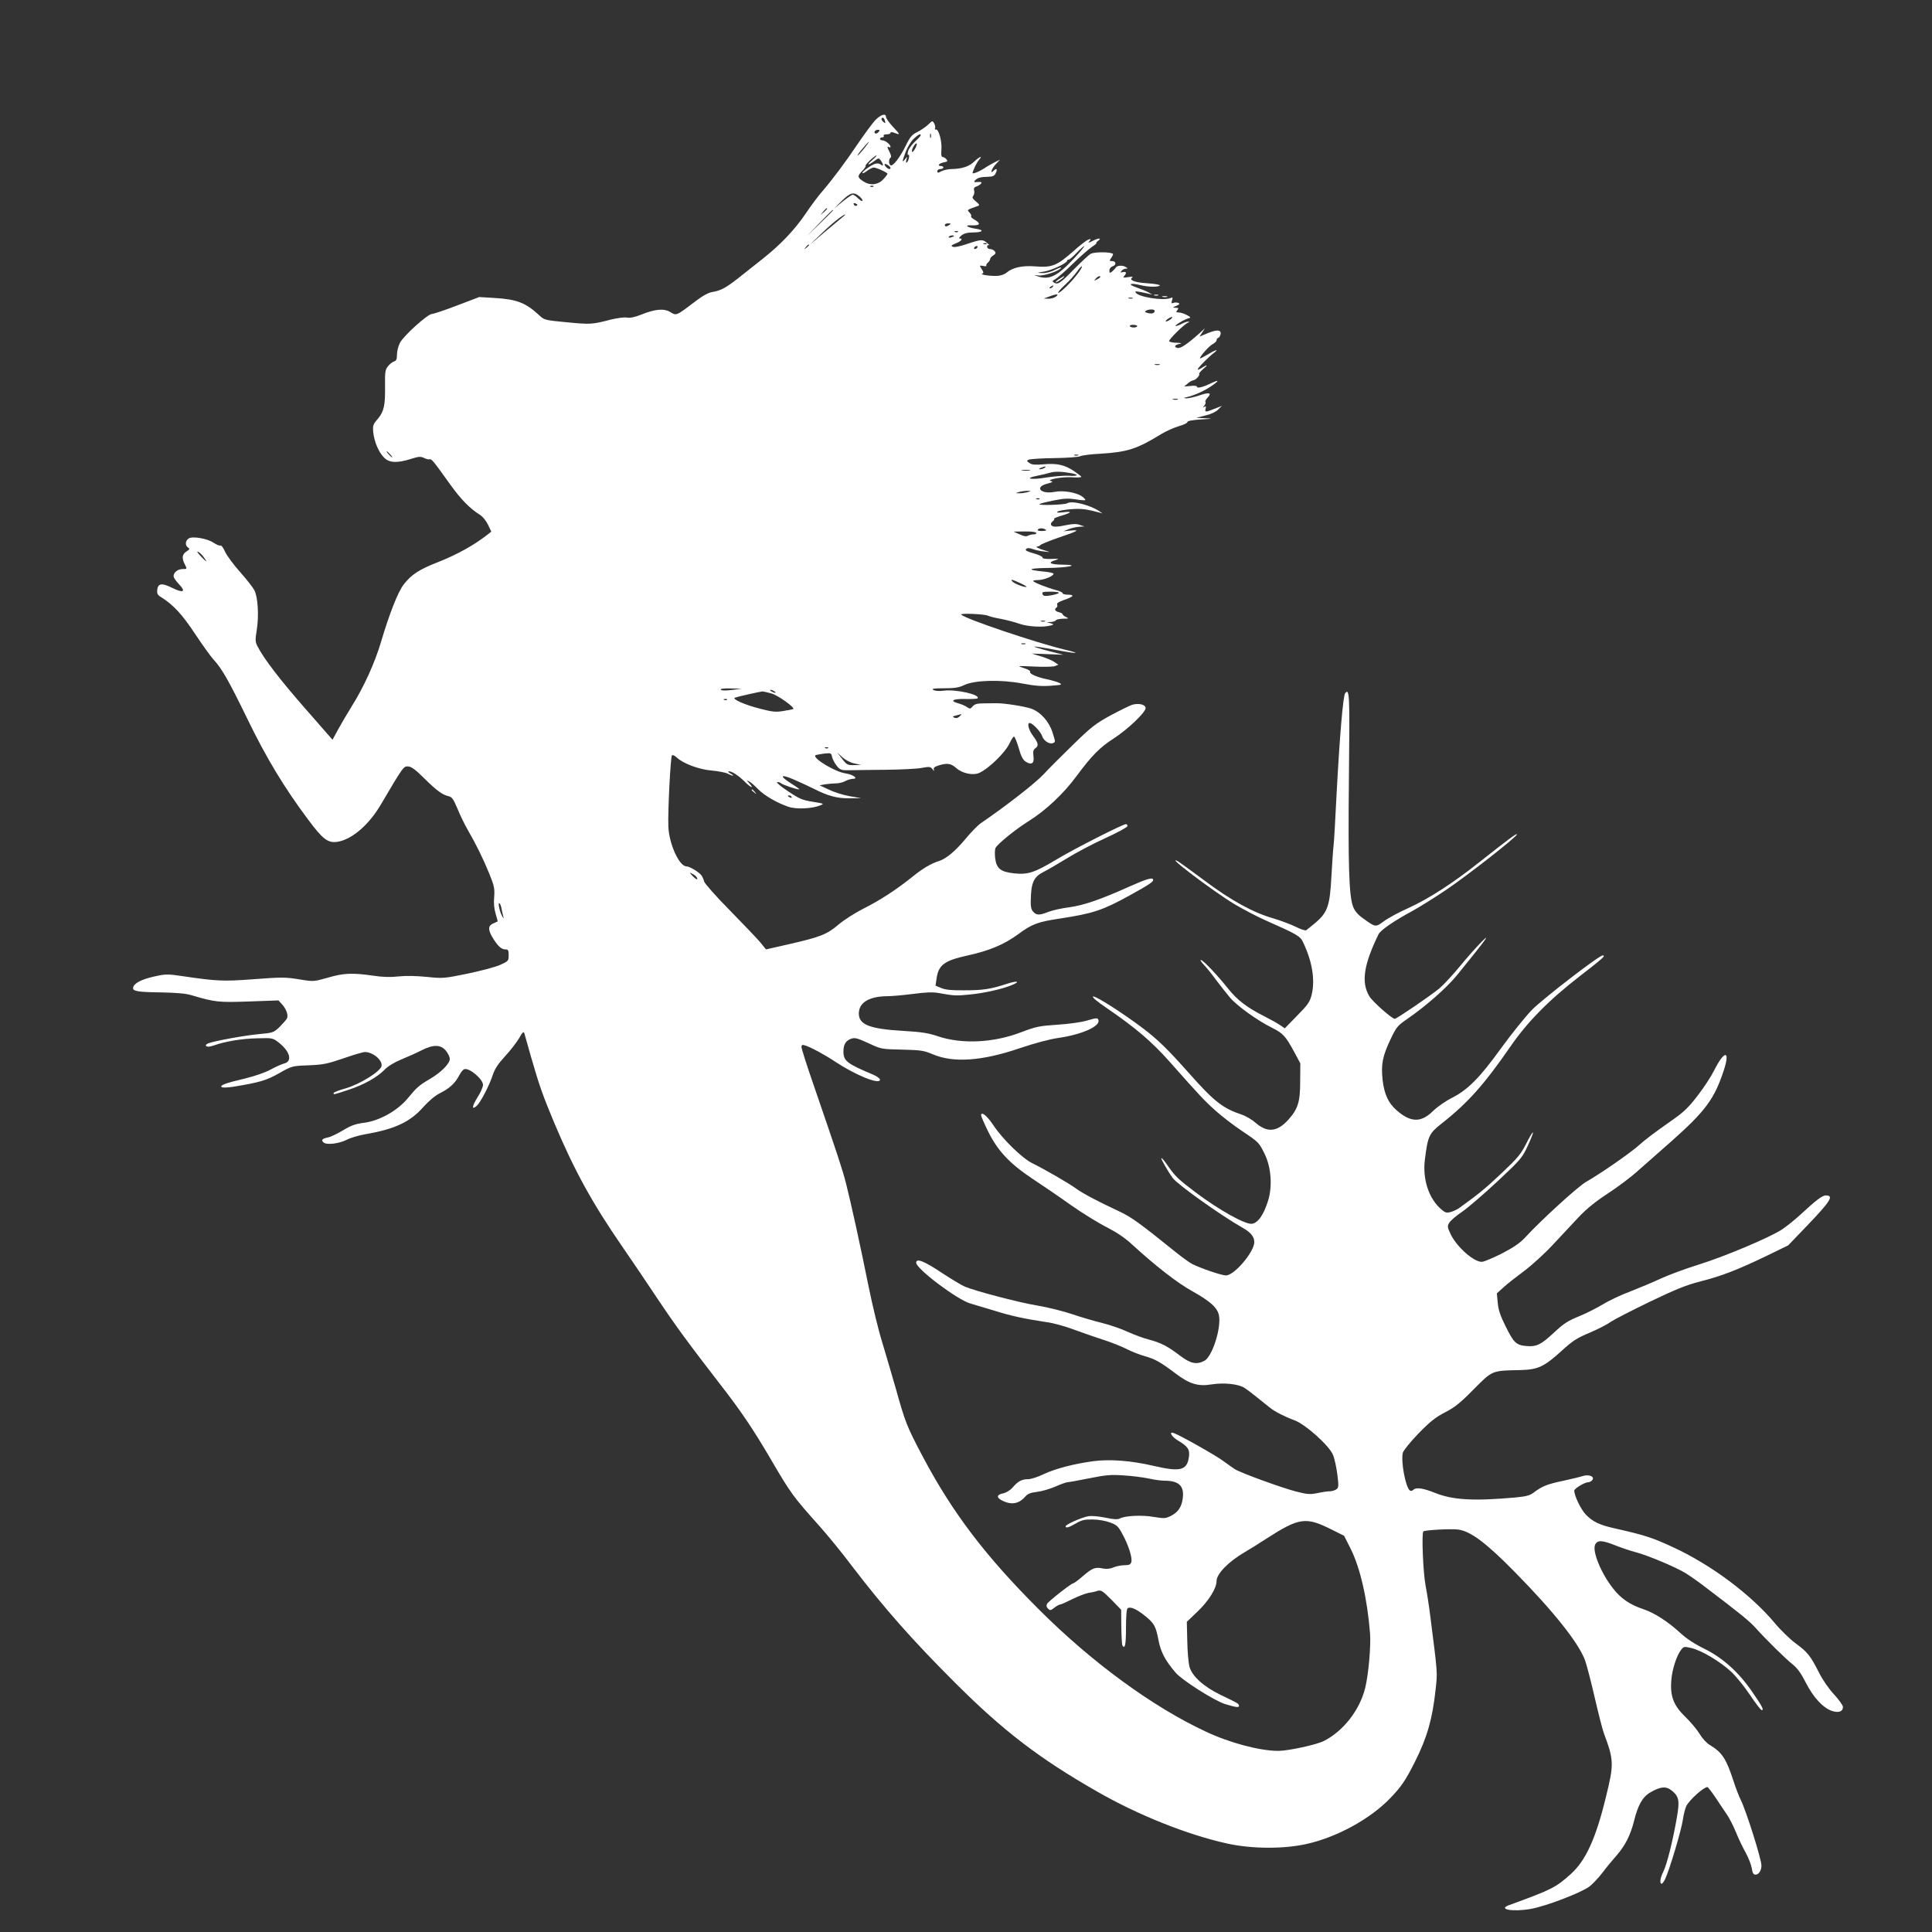 <?xml version="1.0" standalone="no"?>
<!DOCTYPE svg PUBLIC "-//W3C//DTD SVG 20010904//EN"
 "http://www.w3.org/TR/2001/REC-SVG-20010904/DTD/svg10.dtd">
<svg version="1.0" xmlns="http://www.w3.org/2000/svg"
 width="1280pt" height="1280pt" viewBox="0 0 1280 1280"
 preserveAspectRatio="xMidYMid meet">
<rect x="0" y="0" width="1280" height="1280" fill="#333333" stroke="none"/>
<g transform="translate(0,1280) scale(0.1,-0.1)"
fill="#ffffff" stroke="none">
<path d="M5798 12003 c-19 -21 -70 -90 -113 -153 -86 -128 -168 -237 -239
-320 -26 -30 -75 -95 -108 -145 -76 -111 -166 -205 -283 -298 -49 -39 -124
-98 -164 -130 -82 -64 -116 -83 -174 -92 -25 -4 -66 -27 -120 -69 -117 -89
-116 -88 -155 -64 -42 26 -102 21 -195 -17 -43 -17 -74 -23 -94 -19 -17 3 -64
-3 -109 -14 -122 -32 -134 -32 -290 -17 -139 13 -148 15 -178 43 -92 86 -150
109 -301 118 l-100 6 -147 -56 c-81 -31 -156 -56 -166 -56 -28 0 -189 -145
-212 -191 -11 -21 -20 -56 -20 -78 0 -31 -4 -41 -20 -46 -11 -3 -29 -18 -40
-32 -18 -23 -20 -39 -19 -127 2 -132 -7 -172 -48 -221 -32 -37 -34 -44 -30
-90 7 -63 36 -132 72 -167 34 -35 85 -37 176 -9 53 17 66 18 88 7 14 -7 31
-11 37 -9 13 4 24 -9 134 -163 73 -102 132 -163 203 -207 15 -10 38 -38 50
-63 l22 -46 -25 -20 c-91 -71 -203 -133 -330 -183 -123 -48 -175 -82 -225
-147 -38 -48 -95 -193 -151 -382 -40 -136 -114 -299 -194 -426 -29 -47 -70
-116 -90 -153 l-37 -68 -182 208 c-168 192 -273 329 -315 411 -15 29 -16 42
-5 107 15 96 8 219 -16 265 -10 19 -53 74 -95 121 -43 48 -87 108 -99 134 -11
25 -25 44 -30 41 -5 -4 -26 5 -46 18 -40 28 -139 45 -164 29 -23 -14 -26 -45
-7 -59 15 -10 14 -13 -9 -28 -29 -19 -32 -44 -10 -86 15 -30 15 -30 -14 -30
-33 0 -61 -22 -61 -48 0 -9 17 -33 37 -54 47 -49 27 -59 -46 -23 -67 34 -95
31 -99 -12 -3 -26 2 -35 25 -49 81 -51 139 -113 225 -243 50 -75 105 -152 123
-171 54 -58 100 -138 224 -393 125 -258 245 -457 404 -669 96 -129 130 -155
194 -145 96 16 208 113 287 248 149 253 150 254 182 251 21 -2 50 -24 104 -78
83 -82 121 -110 162 -119 22 -5 32 -19 59 -83 17 -42 48 -106 69 -142 55 -95
104 -195 144 -294 31 -77 34 -95 30 -149 -4 -41 0 -79 10 -112 8 -27 14 -49
13 -50 -1 -1 -14 -6 -29 -13 -34 -14 -36 -41 -6 -91 33 -56 59 -81 85 -81 20
0 23 -5 23 -39 0 -37 -2 -39 -57 -64 -32 -14 -130 -40 -217 -58 -156 -32 -163
-32 -270 -21 -72 7 -137 8 -185 3 -53 -6 -103 -5 -170 5 -139 20 -194 17 -298
-13 -92 -26 -95 -27 -181 -13 -104 17 -120 17 -332 1 -174 -13 -227 -11 -431
19 -122 18 -128 18 -209 0 -84 -19 -132 -44 -138 -73 -5 -24 30 -30 188 -32
99 -2 162 -7 200 -19 157 -46 176 -48 380 -41 l195 7 22 -24 c30 -32 45 -75
34 -96 -5 -9 -27 -34 -49 -56 -39 -37 -44 -39 -134 -47 -97 -9 -295 -45 -337
-61 -16 -6 -21 -12 -14 -19 6 -6 24 -4 51 5 76 27 185 45 288 47 101 3 102 2
143 -30 74 -59 89 -124 33 -137 -15 -4 -54 -21 -87 -39 -35 -20 -106 -44 -170
-60 -132 -31 -169 -45 -157 -57 5 -5 37 -4 78 2 176 29 219 42 304 90 85 48
85 48 195 52 97 4 124 10 230 46 65 23 130 42 143 42 52 0 116 -53 110 -92 -5
-35 -142 -121 -239 -149 -44 -12 -79 -26 -79 -31 0 -11 -3 -12 97 21 102 33
193 84 242 135 21 22 64 48 110 67 42 17 102 44 133 60 79 40 128 39 162 -2
14 -17 26 -41 26 -55 0 -31 -59 -90 -131 -132 -72 -42 -88 -56 -147 -128 -69
-83 -188 -150 -292 -163 -56 -7 -85 -18 -138 -50 -37 -22 -82 -44 -100 -47
-39 -8 -47 -18 -27 -34 21 -17 103 -7 155 20 23 12 78 28 123 36 193 33 296
82 381 179 37 41 77 75 110 92 63 31 102 67 127 116 11 21 26 40 34 43 32 13
125 -65 125 -104 0 -13 -16 -51 -37 -83 -37 -60 -39 -86 -4 -55 25 23 84 136
106 205 13 39 35 73 82 124 35 38 77 92 93 120 22 39 29 45 34 31 3 -11 23
-82 45 -159 54 -188 77 -252 155 -439 131 -310 250 -527 446 -811 64 -93 172
-252 238 -352 119 -178 202 -291 416 -568 134 -172 217 -295 331 -490 135
-231 149 -250 328 -450 49 -55 146 -173 215 -265 211 -276 402 -492 681 -770
318 -318 559 -502 939 -719 271 -156 602 -288 863 -345 163 -36 376 -37 529
-2 199 45 420 166 551 303 74 77 101 117 164 242 80 160 115 281 136 475 13
120 15 96 -36 496 -7 58 -21 148 -31 200 -16 89 -26 341 -14 354 10 9 187 19
233 12 82 -12 185 -90 370 -278 259 -263 424 -470 468 -587 11 -31 40 -141 64
-246 24 -104 51 -210 60 -235 68 -183 69 -206 14 -428 -66 -272 -133 -419
-232 -508 -99 -89 -126 -103 -409 -206 -77 -28 24 -46 144 -25 97 17 329 105
388 148 20 15 59 56 86 91 26 35 69 87 95 116 56 64 92 135 115 228 26 105 56
159 108 189 68 40 106 42 143 11 48 -40 52 -67 32 -181 -26 -151 -66 -310 -89
-355 -21 -41 -26 -80 -11 -80 5 0 16 15 24 33 29 61 106 322 116 388 5 37 16
79 24 95 22 41 114 124 139 124 4 0 29 -32 55 -71 26 -40 60 -90 75 -112 15
-22 42 -74 59 -116 17 -42 46 -103 65 -136 18 -33 36 -79 40 -103 5 -32 11
-42 25 -42 21 0 39 28 39 60 0 43 -101 363 -137 435 -11 22 -33 78 -48 125
-49 150 -76 190 -157 239 -21 12 -51 45 -68 74 -18 29 -60 80 -95 113 -77 75
-101 136 -92 243 5 70 36 166 66 202 16 21 21 21 68 10 69 -17 188 -88 263
-157 34 -32 90 -102 126 -156 36 -54 70 -98 76 -98 16 0 4 24 -63 121 -89 130
-195 225 -316 285 -64 31 -119 67 -159 104 -84 77 -172 134 -247 159 -89 30
-148 70 -200 137 -79 100 -139 246 -119 290 15 32 46 31 138 -6 41 -16 100
-36 132 -44 77 -20 263 -98 327 -137 28 -17 88 -59 132 -93 236 -179 292 -225
333 -270 71 -79 202 -208 248 -244 30 -24 55 -59 86 -120 50 -98 113 -166 172
-187 45 -15 74 -5 74 26 0 11 -27 48 -59 83 -36 39 -76 97 -101 147 -56 110
-73 132 -153 191 -38 28 -100 88 -138 134 -159 190 -422 387 -676 504 -139 64
-181 78 -393 126 -93 21 -139 43 -184 90 -32 33 -76 124 -76 158 0 14 69 56
93 56 8 0 20 6 26 14 19 23 -21 40 -62 27 -18 -6 -77 -20 -132 -32 -105 -22
-139 -36 -193 -77 -26 -20 -50 -26 -120 -33 -278 -25 -417 -17 -534 30 -80 32
-126 39 -145 20 -6 -6 -16 -8 -21 -5 -29 18 -62 193 -48 251 4 15 50 72 103
127 77 79 113 108 177 141 64 33 102 63 190 153 126 126 117 123 311 127 115
3 155 22 271 127 72 66 101 85 185 120 54 23 117 55 138 71 22 15 138 75 258
133 173 83 244 112 334 135 143 36 251 78 440 169 l146 71 123 128 c160 167
182 203 126 203 -23 0 -65 -32 -174 -133 -35 -32 -87 -73 -115 -92 -80 -53
-381 -180 -555 -234 -87 -27 -197 -68 -247 -91 -49 -23 -140 -61 -201 -85 -62
-23 -145 -62 -185 -87 -41 -24 -105 -57 -144 -73 -92 -38 -109 -49 -183 -117
-84 -78 -113 -91 -178 -86 -69 6 -85 21 -140 133 -34 68 -47 107 -51 153 l-6
63 44 40 c24 22 85 70 135 107 50 37 135 114 189 172 54 58 132 141 174 186
53 56 111 103 192 156 65 42 157 111 205 155 49 43 147 130 219 193 224 199
284 280 346 470 44 135 3 133 -65 -3 -20 -40 -69 -115 -109 -166 -56 -74 -91
-108 -158 -155 -149 -105 -181 -130 -243 -184 -63 -53 -235 -173 -339 -233
-55 -32 -296 -252 -401 -366 -36 -39 -76 -66 -156 -108 -60 -30 -119 -55 -133
-55 -53 0 -160 94 -203 177 -25 51 -26 58 -13 81 8 14 46 47 85 73 39 27 144
117 234 201 156 146 165 157 202 237 21 46 37 86 34 88 -3 3 -23 -31 -45 -75
-35 -69 -56 -94 -166 -198 -109 -103 -156 -140 -281 -230 -12 -8 -36 -19 -53
-24 -26 -7 -36 -5 -60 16 -84 70 -127 200 -111 330 20 158 27 174 112 241 173
136 282 259 454 508 112 163 254 308 461 468 155 120 174 137 151 137 -24 0
-391 -283 -468 -360 -41 -42 -132 -155 -203 -252 -143 -199 -223 -279 -330
-333 -40 -20 -94 -58 -122 -85 -80 -79 -148 -78 -242 4 -55 48 -82 107 -93
202 -11 102 0 157 52 267 39 82 47 92 110 135 128 89 260 205 331 291 87 107
167 207 186 235 36 52 -80 -70 -161 -169 -49 -60 -113 -129 -141 -153 -58 -48
-284 -202 -296 -202 -19 0 -148 114 -169 150 -55 92 -37 209 61 410 14 28 101
88 227 156 47 26 146 88 222 139 147 100 468 351 468 367 0 10 -51 -28 -250
-185 -175 -139 -335 -242 -469 -303 -63 -28 -137 -68 -163 -88 -55 -40 -54
-41 -139 21 -32 22 -53 47 -64 75 -28 70 -34 279 -28 864 6 545 4 587 -25 551
-14 -17 -37 -293 -57 -672 -8 -165 -17 -318 -20 -340 -3 -22 -9 -112 -14 -200
-10 -195 -25 -239 -104 -307 -29 -24 -57 -47 -63 -51 -7 -4 -38 7 -70 23 -33
16 -99 41 -149 56 -131 37 -281 119 -456 251 -85 63 -162 119 -172 125 -104
56 230 -197 373 -283 58 -34 152 -84 210 -109 199 -88 224 -102 242 -140 62
-129 82 -250 58 -351 -12 -47 -24 -65 -96 -138 l-82 -84 -29 20 c-15 11 -62
37 -103 58 -119 60 -182 108 -245 187 -69 87 -165 188 -179 188 -6 0 4 -15 20
-32 17 -18 53 -62 79 -98 27 -36 69 -89 93 -118 46 -55 183 -154 281 -202 70
-35 89 -55 143 -155 l43 -80 -1 -120 c0 -137 -15 -182 -78 -253 -74 -82 -140
-88 -217 -21 -24 21 -66 46 -94 55 -123 41 -182 87 -344 270 -145 163 -209
226 -311 303 -127 96 -309 213 -327 209 -12 -2 22 -31 97 -82 180 -123 292
-218 408 -349 201 -227 234 -262 307 -327 40 -36 117 -95 172 -132 115 -77
114 -77 153 -156 42 -88 51 -213 21 -308 -29 -94 -68 -148 -108 -152 -45 -4
-214 90 -369 206 -123 93 -137 107 -195 190 -17 24 -32 42 -35 39 -4 -4 46
-92 76 -132 33 -44 315 -245 462 -329 54 -30 78 -60 78 -95 0 -65 -132 -221
-188 -221 -29 0 -169 48 -224 76 -17 9 -63 42 -102 73 -247 199 -297 235 -376
273 -152 71 -244 120 -290 153 -52 38 -211 129 -290 168 -67 32 -201 163 -262
257 -39 58 -78 89 -78 61 0 -6 20 -53 45 -104 63 -129 143 -215 293 -315 64
-42 180 -121 257 -176 77 -54 184 -120 238 -147 64 -33 120 -70 165 -112 161
-147 301 -256 402 -312 118 -66 166 -109 176 -160 16 -85 -45 -274 -97 -301
-53 -27 -92 -18 -162 35 -79 61 -126 85 -205 106 -34 8 -97 32 -140 51 -42 20
-121 47 -174 60 -54 13 -144 40 -200 59 -57 19 -157 44 -223 55 -118 19 -413
96 -483 126 -20 8 -86 48 -149 89 -121 81 -173 101 -173 69 0 -40 273 -246
359 -270 31 -9 104 -31 164 -49 104 -33 197 -53 344 -75 40 -5 116 -26 170
-46 54 -20 143 -51 198 -69 55 -17 127 -46 160 -63 33 -17 87 -38 120 -47 69
-20 103 -39 200 -112 94 -72 152 -90 242 -75 82 13 177 3 218 -23 17 -11 55
-40 86 -65 31 -25 69 -56 85 -68 29 -24 100 -60 161 -82 72 -27 227 -165 254
-228 10 -23 23 -82 29 -129 10 -79 9 -89 -6 -100 -10 -7 -29 -13 -43 -13 -14
0 -50 -5 -82 -12 -51 -10 -67 -9 -145 11 -98 26 -365 123 -404 148 -14 9 -47
33 -75 53 -44 34 -281 168 -327 185 -37 14 -17 -23 25 -48 66 -39 81 -60 74
-108 -12 -91 -56 -102 -233 -61 -149 35 -292 46 -402 31 -127 -17 -252 -50
-326 -85 -39 -19 -85 -34 -104 -34 -42 0 -67 -13 -103 -55 -18 -20 -43 -35
-64 -39 -44 -9 -45 -29 -1 -50 60 -28 107 -19 150 30 15 18 36 25 76 30 30 3
85 19 122 35 36 16 73 29 81 29 9 0 73 12 144 26 109 22 143 25 228 19 55 -3
128 -13 163 -20 35 -8 83 -15 106 -15 97 0 133 -35 122 -117 -8 -59 -31 -92
-80 -117 -35 -17 -44 -17 -112 -6 -78 14 -189 8 -224 -10 -15 -8 -40 -7 -96 5
-42 9 -92 13 -112 10 -43 -7 -152 -55 -152 -67 0 -14 20 -9 68 19 38 22 57 27
111 26 38 0 87 -9 116 -20 44 -16 54 -25 82 -78 40 -73 67 -158 58 -185 -5
-15 -15 -20 -44 -20 -21 0 -54 -6 -73 -14 -22 -10 -46 -12 -69 -8 -52 11 -70
5 -132 -48 -32 -28 -62 -50 -67 -50 -12 0 -163 -118 -173 -136 -6 -11 -4 -21
6 -31 14 -14 18 -14 43 6 14 11 32 21 38 21 6 0 42 16 80 35 38 19 85 37 105
41 20 3 48 9 62 14 24 7 33 1 92 -58 l65 -67 1 -114 c1 -62 4 -118 7 -122 17
-29 24 4 24 115 0 77 4 127 11 131 18 12 56 -4 108 -45 67 -53 78 -71 96 -165
15 -79 43 -134 114 -217 41 -49 257 -186 328 -208 75 -23 96 -25 91 -8 -5 13
-3 12 -123 70 -112 54 -188 124 -205 187 -6 24 -13 101 -14 170 l-3 126 73 70
c72 69 124 152 124 200 0 48 79 129 189 193 25 14 89 54 141 88 218 140 261
146 431 61 l84 -42 43 -85 c63 -126 110 -327 129 -562 6 -84 -10 -270 -32
-360 -36 -147 -144 -286 -273 -352 -48 -25 -237 -66 -303 -66 -122 0 -322 53
-481 128 -352 164 -756 460 -1103 807 -355 354 -573 641 -769 1010 -109 206
-118 230 -181 455 -26 91 -67 230 -91 310 -25 80 -65 246 -90 370 -52 258
-114 542 -149 680 -24 94 -55 187 -214 650 -45 129 -81 243 -81 253 0 14 5 17
23 11 39 -12 130 -61 202 -109 135 -89 295 -154 295 -118 0 8 -21 23 -47 34
-172 72 -195 90 -195 153 0 46 16 72 51 84 25 9 41 4 114 -29 85 -40 87 -40
224 -43 124 -3 144 -6 203 -31 137 -58 326 -45 575 40 101 34 197 60 261 69
155 23 277 78 261 119 -5 14 -12 14 -74 -4 -40 -12 -121 -23 -198 -28 -118 -8
-140 -12 -240 -50 -182 -70 -391 -80 -550 -27 -64 22 -110 29 -230 36 -223 13
-295 41 -295 115 0 73 68 114 190 115 30 0 106 7 169 15 84 11 129 13 170 6
104 -19 115 -19 206 -10 94 9 215 36 280 63 60 25 33 30 -37 7 -104 -34 -155
-42 -277 -42 -86 -1 -126 3 -155 15 l-38 16 7 47 c13 91 52 119 207 153 142
31 242 73 333 140 92 68 129 82 275 104 222 34 283 54 465 154 125 69 155 89
155 102 0 20 -39 9 -156 -43 -191 -86 -304 -125 -400 -138 -49 -6 -111 -20
-137 -30 -61 -24 -80 -24 -102 1 -13 14 -17 34 -16 72 2 120 19 158 84 191 29
14 99 56 157 91 58 36 171 96 253 133 81 37 147 73 147 80 0 7 -4 13 -10 13
-21 0 -344 -164 -460 -234 -147 -88 -189 -102 -283 -92 -89 10 -115 32 -124
102 -3 28 -2 58 3 67 17 29 134 124 221 178 110 69 228 179 313 294 102 138
157 194 248 252 94 61 212 173 212 202 0 23 -45 34 -88 22 -16 -5 -81 -37
-143 -70 -102 -56 -128 -76 -254 -199 -77 -75 -163 -161 -190 -191 -53 -57
-240 -204 -414 -323 -22 -14 -69 -63 -106 -108 -67 -80 -127 -130 -175 -145
-49 -15 -106 -48 -170 -100 -109 -88 -220 -160 -326 -213 -56 -28 -131 -76
-168 -107 -77 -66 -121 -83 -331 -131 l-150 -34 -39 48 c-22 26 -113 121 -202
212 -90 91 -165 176 -169 190 -3 14 -12 32 -18 41 -17 22 -78 59 -99 59 -48 0
-116 150 -120 265 -4 108 15 466 24 471 5 4 19 -3 31 -14 43 -41 148 -80 232
-87 44 -4 92 -13 107 -21 35 -18 50 -17 18 1 -14 8 -19 14 -12 15 22 0 65 -28
106 -69 41 -41 65 -49 30 -10 -19 22 -19 22 1 11 11 -6 37 -29 58 -51 42 -42
124 -90 200 -116 52 -18 157 -13 211 9 28 11 26 12 -49 24 -69 11 -88 19 -163
69 -47 31 -80 59 -74 61 7 2 19 -1 26 -7 13 -11 101 -41 121 -41 5 0 -16 16
-47 35 -86 54 -81 70 10 31 42 -18 102 -46 132 -61 96 -49 157 -65 239 -64
l76 1 -75 13 c-41 7 -103 26 -137 43 l-63 29 38 7 c20 3 53 6 72 6 19 0 46 7
60 15 14 8 36 14 49 15 42 0 5 28 -47 36 -67 9 -219 100 -200 120 3 2 28 7 55
11 49 5 50 5 56 -23 4 -16 18 -42 31 -58 22 -27 30 -30 83 -29 32 1 139 2 238
3 99 1 207 6 239 12 54 10 61 9 74 -8 11 -14 13 -15 9 -3 -4 12 4 19 32 28 58
17 80 14 117 -18 39 -35 111 -50 151 -32 65 29 176 138 203 199 11 23 23 42
28 42 5 0 19 -34 31 -75 15 -54 28 -79 46 -91 39 -25 59 -12 52 36 -4 32 -1
43 14 54 22 15 18 34 -17 81 -29 39 -41 85 -22 85 19 0 74 -59 83 -88 8 -28
47 -54 69 -46 20 8 20 5 -1 72 -23 72 -79 135 -141 157 -46 16 -182 37 -232
36 -14 0 -50 -1 -81 -1 -43 0 -60 -4 -74 -19 -16 -19 -20 -19 -39 -5 -11 8
-38 19 -59 25 -58 16 -33 30 49 28 41 -1 77 1 80 4 24 24 -143 62 -225 51 -29
-4 -56 -2 -67 5 -15 8 1 11 71 11 71 0 100 5 135 22 68 32 242 37 386 9 81
-15 129 -19 188 -14 70 5 76 7 55 18 -13 7 -51 18 -84 25 -70 15 -118 37 -110
50 3 5 -16 16 -42 24 -47 15 -47 15 67 10 63 -3 126 -2 139 3 l23 9 -28 19
c-16 11 -56 27 -89 37 l-60 18 105 -4 105 -4 -98 25 c-54 14 -96 27 -94 29 2
2 64 -7 137 -21 146 -28 183 -27 68 0 -195 47 -661 204 -690 233 -11 11 153 4
177 -7 11 -5 49 -15 85 -21 36 -7 92 -21 125 -33 59 -20 161 -25 210 -10 18 6
18 7 -5 14 l-25 7 27 1 c15 1 30 6 33 11 3 6 25 10 48 11 38 0 40 1 20 11 -13
6 -23 14 -23 18 0 5 -11 11 -25 14 -26 7 -32 20 -15 31 5 3 7 12 4 19 -4 10
11 19 45 31 63 21 74 35 27 35 -20 0 -36 4 -36 10 0 5 -19 14 -42 20 -54 14
-147 50 -153 60 -2 4 12 7 33 7 38 0 102 26 102 42 0 4 -28 11 -62 14 -118 11
-111 22 15 24 144 1 233 21 105 22 -82 1 -101 14 -45 30 28 9 25 10 -28 8 -39
-1 -59 2 -58 9 1 6 -25 19 -59 28 -46 13 -58 20 -50 28 9 9 20 9 45 0 17 -6
52 -14 77 -16 36 -5 39 -4 15 3 -50 14 -82 30 -63 30 9 1 18 5 20 9 2 5 53 26
113 47 138 47 154 56 90 50 l-50 -5 35 14 c19 8 51 15 70 16 l35 2 -30 10
c-21 8 -45 8 -85 0 -71 -15 -97 -15 -106 0 -4 6 0 16 9 23 9 7 14 14 11 18 -3
3 20 12 50 21 68 20 73 31 9 22 -32 -4 -44 -3 -37 4 5 5 44 13 86 16 69 6 103
2 193 -22 l20 -6 -20 14 c-61 42 -183 73 -214 54 -16 -11 -196 -16 -185 -6 5
4 47 15 94 24 67 14 98 15 145 8 33 -6 62 -8 65 -5 3 2 -6 13 -20 23 -36 27
-126 43 -184 31 -93 -17 -135 33 -46 55 32 8 39 13 25 16 -40 9 67 30 136 26
37 -3 66 -1 63 4 -3 4 -24 20 -47 36 -62 42 -115 54 -201 46 -58 -5 -79 -3
-95 8 -20 14 -21 16 -4 23 10 4 86 9 169 10 83 1 159 7 170 12 10 6 71 14 134
17 180 11 242 31 405 131 33 20 86 43 117 52 31 9 56 21 55 27 -1 7 31 13 88
17 82 5 85 5 30 8 l-60 3 60 15 c36 8 70 24 85 39 l25 25 -35 -14 c-72 -29
-79 -30 -73 -6 5 17 3 20 -8 14 -12 -8 -12 -6 0 8 8 10 11 20 7 24 -3 4 3 17
15 29 30 32 10 37 -56 14 -32 -11 -70 -19 -84 -19 -20 1 -21 2 -6 6 49 10 114
38 163 70 61 40 64 52 6 24 -53 -26 -94 -36 -94 -23 0 6 -17 8 -42 5 l-43 -4
24 20 c13 12 29 21 36 21 14 0 47 34 40 42 -3 3 8 17 25 32 35 29 32 34 -6 10
-13 -9 -27 -15 -29 -12 -5 5 74 86 110 112 35 27 4 17 -46 -14 -27 -16 -49
-27 -49 -24 0 14 60 81 84 94 14 7 26 19 26 26 0 7 5 14 12 16 6 2 13 14 15
26 4 29 -28 29 -92 2 l-48 -20 18 27 18 28 -34 -31 c-86 -77 -129 -105 -150
-99 -25 8 -14 21 21 28 14 2 5 5 -22 6 -26 0 -49 5 -52 10 -6 9 97 111 124
123 13 6 13 7 0 7 -8 0 -26 -6 -40 -14 -14 -8 -32 -14 -40 -15 -17 0 61 47 87
52 14 3 11 8 -14 21 -18 9 -42 17 -54 17 -18 0 -19 2 -9 15 10 13 9 15 -11 16
-23 1 -23 1 5 13 22 10 25 14 12 19 -9 4 -23 4 -32 0 -13 -5 -15 -2 -9 17 6
20 5 22 -11 15 -48 -19 -212 7 -230 37 -7 11 3 10 82 -7 l29 -7 -26 15 c-15 8
-51 23 -80 33 -62 21 -42 32 26 15 52 -13 122 -14 129 -2 3 4 -33 11 -79 14
-86 5 -129 21 -103 39 8 5 -3 6 -27 2 -33 -5 -38 -4 -27 7 18 20 15 32 -9 26
-16 -4 -18 -3 -8 9 6 8 19 14 28 14 14 0 14 2 1 10 -21 14 -58 12 -67 -2 -4
-7 -16 -19 -25 -27 -16 -12 -18 -11 -18 7 0 12 9 23 20 27 27 8 26 35 -1 35
-20 0 -21 1 -5 24 14 23 14 25 -2 29 -35 9 -115 6 -135 -4 -12 -6 -63 -54
-114 -105 -90 -93 -105 -102 -132 -85 -11 7 -9 11 10 21 13 7 65 52 114 100
50 49 108 100 129 114 21 14 35 26 30 26 -4 0 1 7 12 15 26 20 1 19 -39 -2
-28 -14 -30 -14 -19 0 11 13 10 15 -6 10 -10 -2 -55 -36 -98 -75 -111 -98
-144 -112 -253 -103 -88 7 -151 -7 -192 -41 -8 -8 -29 -17 -47 -20 -33 -7
-136 5 -114 13 10 4 9 11 -4 30 -16 25 -16 26 10 21 14 -3 23 -2 21 2 -3 4 2
13 10 20 8 7 15 18 15 24 0 6 9 17 21 24 16 11 18 16 9 28 -7 8 -21 14 -31 14
-11 0 -19 7 -19 16 0 9 5 13 13 9 6 -4 1 3 -12 14 -30 27 -40 26 -133 -5 -47
-16 -84 -24 -95 -19 -15 6 -11 10 20 23 36 14 50 32 25 32 -7 0 -2 9 12 20 17
14 41 20 77 20 64 0 77 16 20 24 -62 10 -82 26 -28 23 54 -2 61 12 20 36 -18
10 -29 20 -25 24 3 4 -1 15 -10 24 -18 20 -22 17 56 45 12 4 8 11 -14 29 -23
19 -27 27 -18 37 6 8 9 23 6 35 -4 15 0 23 14 27 11 4 25 12 31 19 8 10 3 13
-21 11 -27 -2 -29 0 -16 13 17 16 36 21 89 22 28 1 38 6 47 26 12 26 4 33 -16
13 -26 -26 -12 16 16 45 l27 29 -35 -17 c-19 -10 -51 -28 -70 -41 -19 -12 -45
-25 -58 -29 -23 -7 -23 -7 -7 31 9 21 23 46 32 56 27 30 1 20 -33 -13 -33 -32
-82 -48 -149 -49 -22 0 -52 -7 -67 -14 -24 -13 -28 -13 -28 0 0 8 9 14 20 14
11 0 20 5 20 10 0 6 -7 10 -15 10 -27 0 -16 17 16 24 27 5 30 8 19 21 -7 8
-18 15 -25 15 -8 0 -11 14 -8 48 5 54 -18 138 -36 134 -7 -1 -10 2 -6 8 3 5 1
19 -5 31 -12 21 -12 21 -41 -7 -16 -15 -48 -37 -72 -49 -35 -17 -48 -32 -77
-92 -39 -79 -85 -137 -100 -128 -13 8 -13 42 0 50 6 4 4 17 -5 35 -18 34 -19
44 -5 35 6 -3 10 -2 10 3 0 14 -35 42 -53 42 -9 0 -17 5 -17 10 0 6 7 10 16
10 8 0 12 5 9 10 -4 6 5 10 19 10 14 0 26 4 26 10 0 6 9 6 26 0 40 -16 40 -13
-10 40 -25 27 -46 56 -46 65 0 27 -35 16 -72 -22z m65 -4 c4 -16 3 -18 -9 -8
-16 13 -19 29 -5 29 5 0 11 -9 14 -21z m-43 -74 c-7 -8 -16 -12 -21 -9 -13 8
-1 24 18 24 13 0 13 -3 3 -15z m347 -37 c-3 -7 -5 -2 -5 12 0 14 2 19 5 13 2
-7 2 -19 0 -25z m-67 16 c0 -4 -17 -23 -39 -43 -21 -20 -42 -49 -45 -64 -4
-16 -3 -26 2 -23 5 3 7 -6 4 -19 -2 -14 -9 -28 -14 -31 -6 -4 -7 2 -3 17 7 23
7 24 -9 4 -21 -27 -20 -16 5 50 11 30 35 69 52 85 31 29 47 37 47 24z m-376
-89 c-20 -25 -39 -45 -42 -45 -5 0 8 17 52 68 35 40 28 23 -10 -23z m341 4
c-9 -17 -19 -28 -22 -25 -8 8 17 56 29 56 5 0 1 -14 -7 -31z m-285 -79 c-41
-34 -33 -40 11 -8 30 23 31 23 45 4 18 -26 18 -42 -1 -26 -8 7 -24 9 -37 5
-28 -9 -91 -55 -84 -62 3 -3 17 4 32 16 15 11 34 21 42 21 19 0 91 -33 92 -41
0 -4 -13 -21 -29 -38 -34 -36 -85 -42 -129 -14 -42 27 -43 36 -11 69 16 16 27
33 24 36 -6 6 61 68 72 68 4 0 -8 -13 -27 -30z m120 -52 c0 -12 -14 -10 -28 4
-19 19 -14 29 8 16 11 -7 20 -16 20 -20z m-113 -124 c-3 -3 -12 -4 -19 -1 -8
3 -5 6 6 6 11 1 17 -2 13 -5z m-92 -66 c13 -11 22 -25 19 -29 -2 -4 -15 3 -29
17 -13 13 -29 24 -35 24 -7 0 -37 -21 -68 -46 l-57 -47 52 52 c57 56 80 62
118 29z m-15 -53 c0 -12 -19 -12 -23 0 -4 9 -1 12 9 8 7 -3 14 -7 14 -8z
m-200 -28 c0 -2 -10 -12 -22 -23 l-23 -19 19 23 c18 21 26 27 26 19z m40 -10
c0 -1 -39 -41 -87 -87 l-88 -85 85 88 c79 81 90 92 90 84z m57 -50 c-15 -12
-69 -57 -120 -100 l-92 -79 80 77 c70 68 140 123 155 124 3 0 -8 -10 -23 -22z
m713 -47 c-19 -13 -30 -13 -30 0 0 6 10 10 23 10 18 0 19 -2 7 -10z m57 -46
c-3 -3 -12 -4 -19 -1 -8 3 -5 6 6 6 11 1 17 -2 13 -5z m-27 -28 c0 -2 -9 -6
-20 -9 -11 -3 -18 -1 -14 4 5 9 34 13 34 5z m217 -52 c-3 -3 -12 -4 -19 -1 -8
3 -5 6 6 6 11 1 17 -2 13 -5z m-1177 -8 c0 -2 -8 -10 -17 -17 -16 -13 -17 -12
-4 4 13 16 21 21 21 13z m1115 -16 c-3 -5 -11 -10 -16 -10 -6 0 -7 5 -4 10 3
6 11 10 16 10 6 0 7 -4 4 -10z m641 -72 c-112 -120 -166 -146 -246 -117 -22 8
-21 8 8 4 35 -5 133 27 151 49 6 7 -10 3 -36 -10 -28 -15 -62 -24 -87 -23 -40
1 -40 2 13 10 51 9 151 56 151 72 0 4 5 7 10 7 6 0 30 20 53 45 24 25 47 45
51 45 4 0 -26 -37 -68 -82z m29 -95 c-43 -58 -118 -133 -133 -133 -7 0 11 22
40 49 30 27 67 68 83 91 15 22 30 38 33 35 3 -2 -8 -21 -23 -42z m145 -28 c0
-2 -10 -10 -22 -16 -21 -11 -22 -11 -9 4 13 16 31 23 31 12z m-315 -65 c-3 -5
-12 -10 -18 -10 -7 0 -6 4 3 10 19 12 23 12 15 0z m21 -65 c-11 -8 -34 -15
-50 -14 l-31 1 35 13 c49 19 71 19 46 0z m507 -12 c-7 -2 -19 -2 -25 0 -7 3
-2 5 12 5 14 0 19 -2 13 -5z m147 -82 c0 -16 -18 -22 -45 -15 -20 5 -23 9 -13
15 18 12 58 11 58 0z m106 -56 c-11 -8 -25 -15 -30 -15 -6 0 -2 7 8 15 11 8
25 15 30 15 6 0 2 -7 -8 -15z m-222 -47 c-7 -11 -41 -10 -49 1 -3 5 8 9 24 9
17 -1 28 -5 25 -10z m149 -255 c-7 -2 -21 -2 -30 0 -10 3 -4 5 12 5 17 0 24
-2 18 -5z m120 -230 c-7 -2 -21 -2 -30 0 -10 3 -4 5 12 5 17 0 24 -2 18 -5z
m-5218 -363 c10 -11 16 -20 13 -20 -3 0 -13 9 -23 20 -10 11 -16 20 -13 20 3
0 13 -9 23 -20z m4558 -7 c-7 -2 -19 -2 -25 0 -7 3 -2 5 12 5 14 0 19 -2 13
-5z m-223 -83 c-8 -5 -22 -9 -30 -9 -10 0 -8 3 5 9 27 12 43 12 25 0z m-97
-17 c-13 -2 -35 -2 -50 0 -16 2 -5 4 22 4 28 0 40 -2 28 -4z m279 -19 c51 -10
38 -20 -20 -16 -31 2 -100 -4 -152 -12 -100 -17 -151 -6 -58 12 29 6 69 15 88
21 33 9 77 7 142 -5z m-292 -124 c-14 -4 -38 -8 -55 -8 -29 0 -29 0 -5 8 14 4
39 8 55 8 29 0 29 0 5 -8z m77 -46 c-3 -3 -12 -4 -19 -1 -8 3 -5 6 6 6 11 1
17 -2 13 -5z m41 -203 c8 -5 0 -8 -23 -9 -21 -1 -33 3 -30 8 7 12 35 13 53 1z
m-63 -21 c3 -5 -3 -10 -15 -10 -12 0 -29 -4 -39 -9 -11 -7 -29 -4 -56 9 l-40
18 72 1 c39 1 75 -3 78 -9z m-5516 -160 c29 -40 22 -38 -20 6 -18 19 -27 32
-18 29 9 -3 26 -19 38 -35z m5412 -174 c30 -14 47 -25 38 -25 -22 -1 -86 26
-94 39 -9 14 -4 13 56 -14z m254 -65 c-6 -5 -31 -12 -56 -16 -37 -6 -47 -4
-52 9 -5 14 3 16 55 16 38 0 58 -4 53 -9z m-92 -188 c-7 -2 -19 -2 -25 0 -7 3
-2 5 12 5 14 0 19 -2 13 -5z m-130 -150 c-7 -2 -19 -2 -25 0 -7 3 -2 5 12 5
14 0 19 -2 13 -5z m-1943 -304 c-40 -5 -68 -5 -74 1 -7 7 17 10 65 9 l74 -2
-65 -8z m280 -9 c8 -5 11 -10 5 -10 -5 0 -17 5 -25 10 -8 5 -10 10 -5 10 6 0
17 -5 25 -10z m-17 -15 c42 -12 153 -92 143 -102 -2 -2 -30 -8 -63 -13 -52 -9
-74 -7 -155 14 -104 26 -193 66 -168 74 22 8 163 39 180 41 8 0 36 -6 63 -14z
m-296 -41 c-3 -3 -12 -4 -19 -1 -8 3 -5 6 6 6 11 1 17 -2 13 -5z m1541 -110
c-11 -11 -23 -14 -35 -9 -15 7 -13 9 12 15 17 4 32 8 35 9 2 0 -3 -6 -12 -15z
m-871 -210 c-3 -3 -12 -4 -19 -1 -8 3 -5 6 6 6 11 1 17 -2 13 -5z m173 -102
l45 -10 -47 -1 c-43 -1 -48 2 -79 42 l-33 42 35 -32 c20 -18 52 -35 79 -41z
m-415 -222 c3 -6 -1 -7 -9 -4 -18 7 -21 14 -7 14 6 0 13 -4 16 -10z m-630
-531 c14 -22 -3 -18 -26 7 -23 25 -23 26 -2 15 12 -6 25 -16 28 -22z m-1291
-215 c4 -19 9 -43 12 -52 3 -9 -1 -6 -9 8 -17 30 -30 93 -18 86 5 -3 12 -22
15 -42z"/>
<path d="M7015 10950 c-16 -11 -25 -20 -19 -20 11 0 64 39 54 40 -3 0 -18 -9
-35 -20z"/>
<path d="M7648 10843 c6 -2 18 -2 25 0 6 3 1 5 -13 5 -14 0 -19 -2 -12 -5z"/>
<path d="M7703 10833 c9 -2 23 -2 30 0 6 3 -1 5 -18 5 -16 0 -22 -2 -12 -5z"/>
<path d="M4980 7566 c0 -2 8 -10 18 -17 15 -13 16 -12 3 4 -13 16 -21 21 -21
13z"/>
</g>
</svg>
